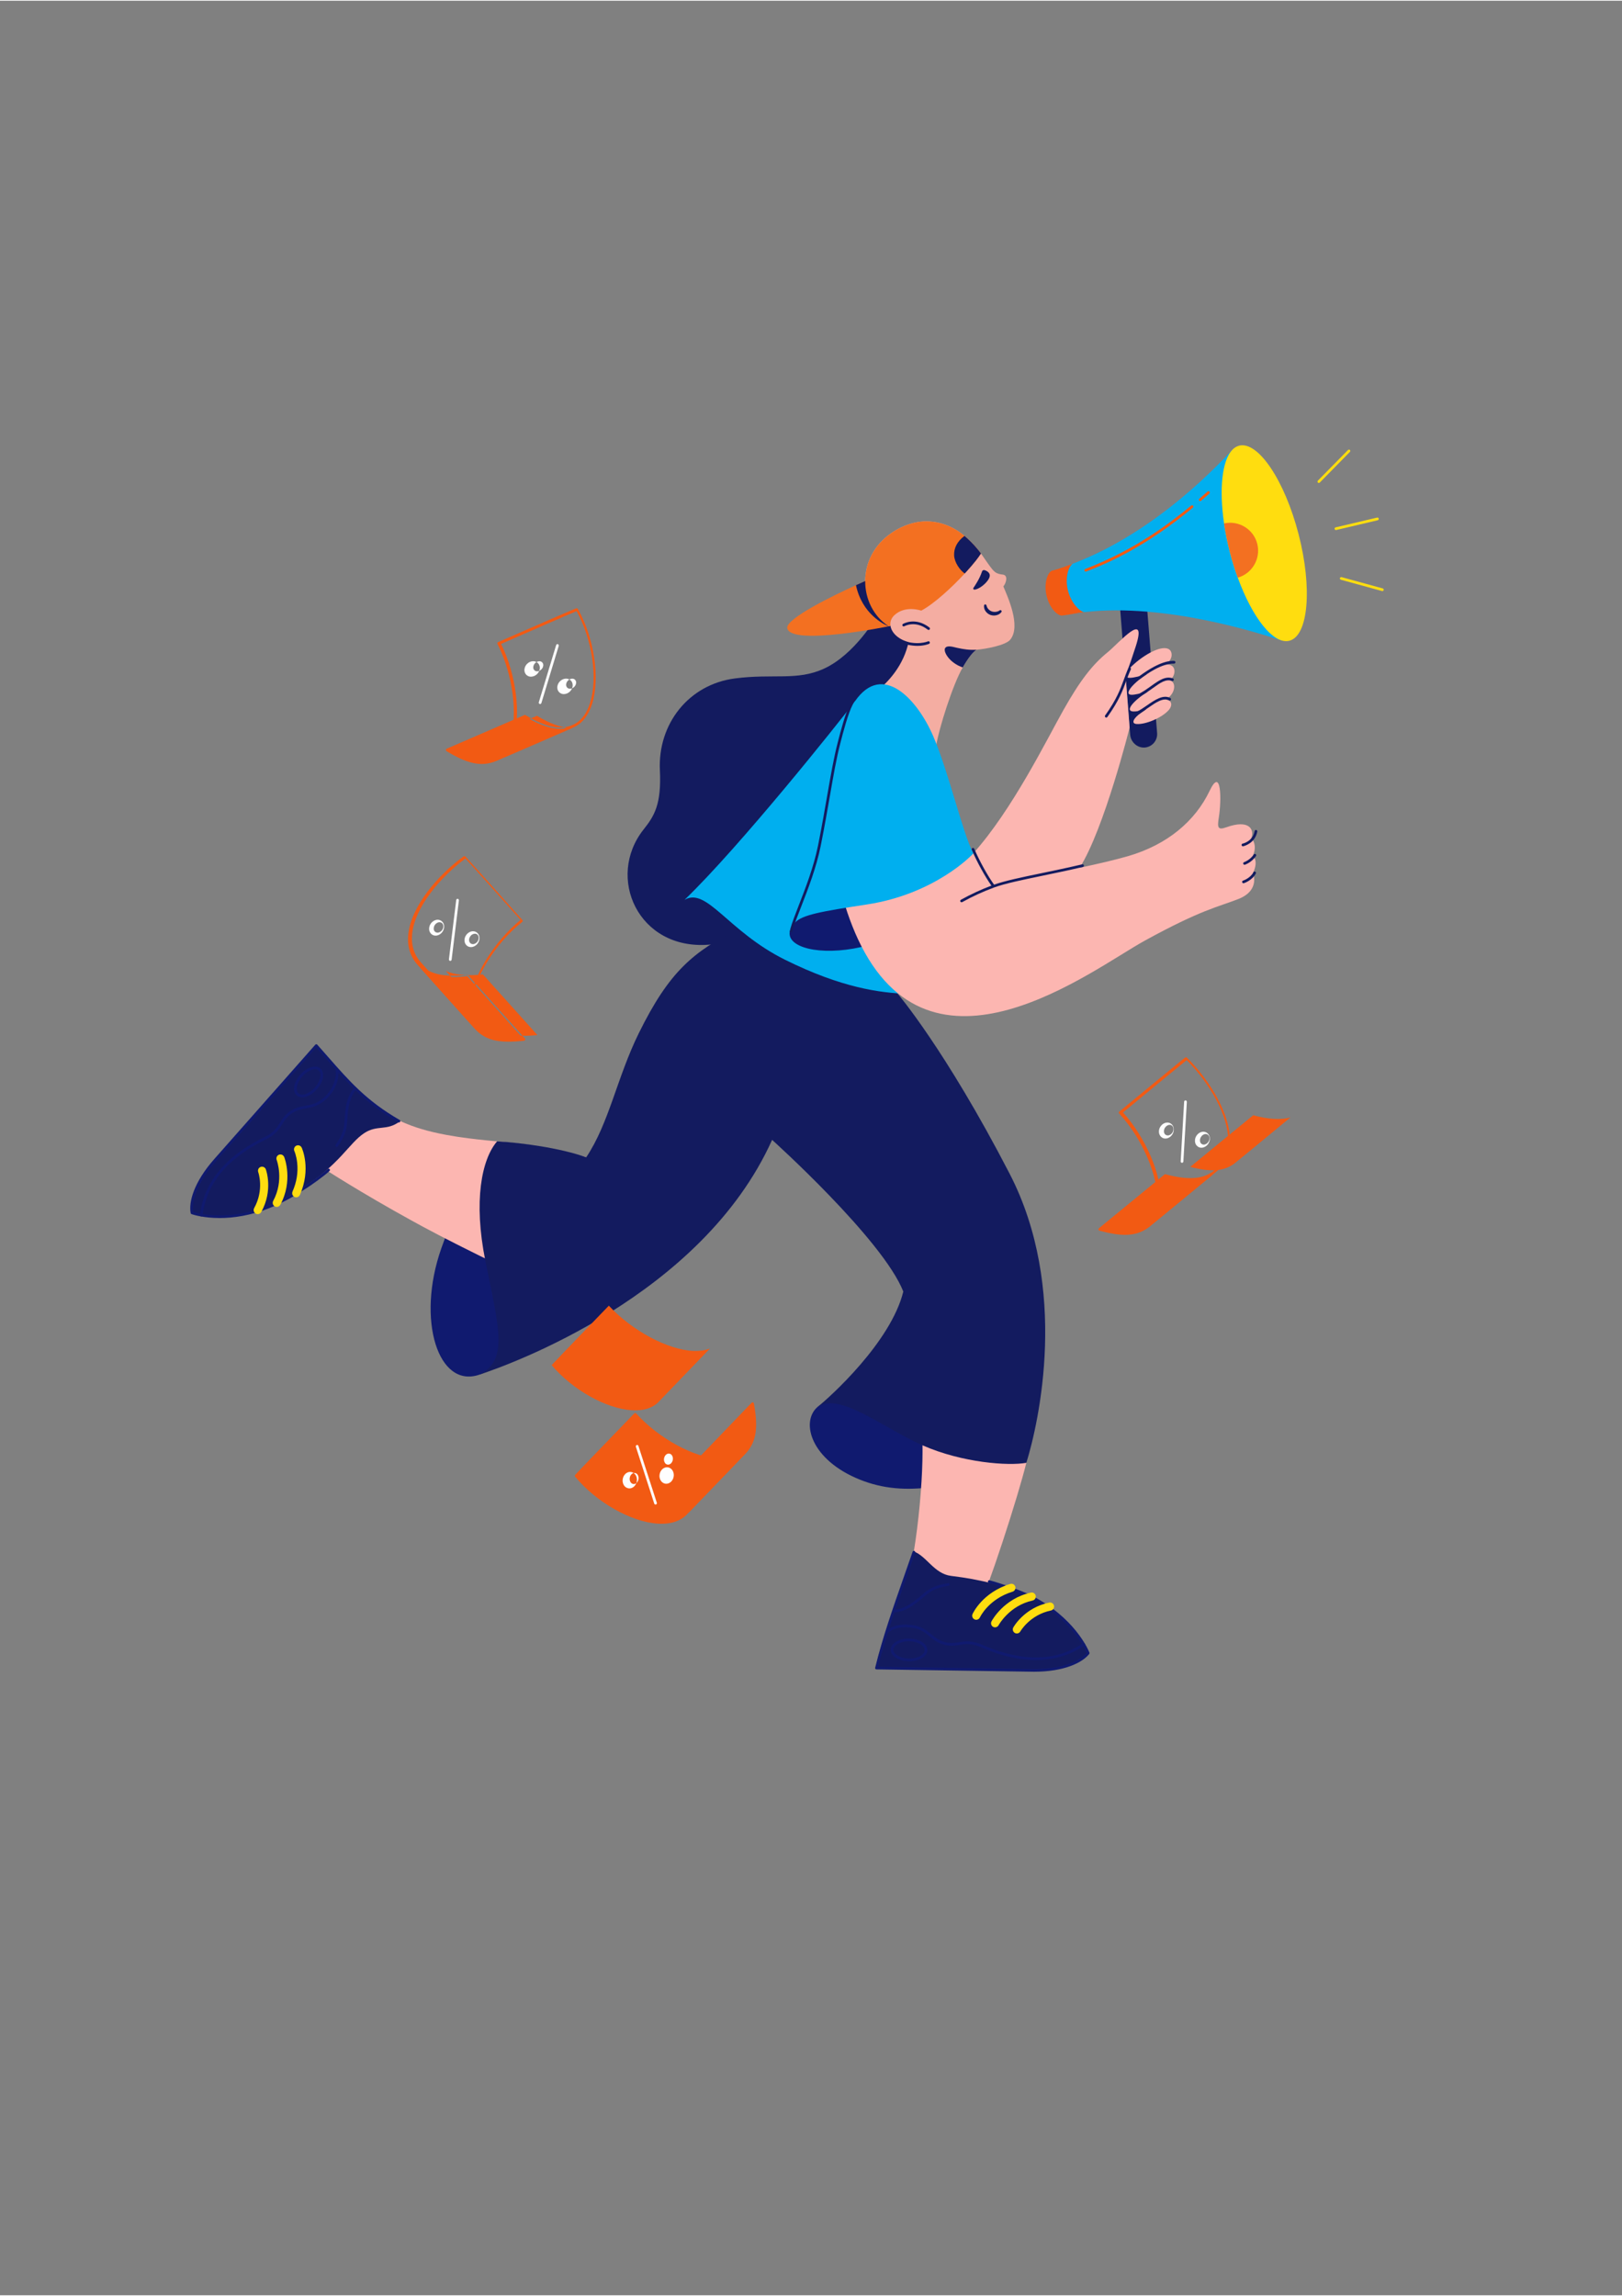 <?xml version="1.0" encoding="UTF-8"?>
<!DOCTYPE svg PUBLIC "-//W3C//DTD SVG 1.1//EN" "http://www.w3.org/Graphics/SVG/1.1/DTD/svg11.dtd">
<!-- Creator: CorelDRAW 2019 (64 Bit) -->
<svg xmlns="http://www.w3.org/2000/svg" xml:space="preserve" width="566px" height="801px" version="1.1" style="shape-rendering:geometricPrecision; text-rendering:geometricPrecision; image-rendering:optimizeQuality; fill-rule:evenodd; clip-rule:evenodd"
viewBox="0 0 566 800.49"
 xmlns:xlink="http://www.w3.org/1999/xlink">
 <rect x="0" y="0" width="566" height="800.49" fill="#808080" stroke="none"/>
 <defs>
  <style type="text/css">
   <![CDATA[
    .fil10 {fill:#FEFEFE}
    .fil1 {fill:#00AFEF}
    .fil7 {fill:#101A6F}
    .fil0 {fill:#131B5F}
    .fil8 {fill:#21A0AA}
    .fil9 {fill:#5B2448}
    .fil4 {fill:#F25A13}
    .fil3 {fill:#F37021}
    .fil6 {fill:#F4ADA2}
    .fil5 {fill:#FCB6B1}
    .fil2 {fill:#FFDD0F}
   ]]>
  </style>
 </defs>
 <g id="Camada_x0020_1">
  <g id="_2048971598048">
   <path class="fil0" d="M399.09 260.55c-2.42,0 -4.53,-2.04 -4.72,-4.5l-3.52 -44.18c-0.01,-0.13 -0.02,-0.26 -0.02,-0.4 0,-1.54 0.76,-2.99 2.03,-3.87 0.78,-0.55 1.72,-0.84 2.67,-0.84 0.7,0 1.39,0.16 2.03,0.46 1.52,0.73 2.53,2.22 2.66,3.9l3.56 44.34c0.21,2.6 -1.72,4.87 -4.31,5.08 -0.13,0.01 -0.25,0.01 -0.38,0.01l0 0z"/>
   <path class="fil1" d="M447.2 223.17c-7.64,-2.41 -40.2,-13.12 -68.85,-9.88 -2.54,0.29 -5.04,0.68 -7.5,1.2l-3.53 -15.73c2.36,-0.69 4.73,-1.49 7.03,-2.36 30.05,-11.36 52.17,-36.16 56.08,-40.11l16.77 66.88 0 0z"/>
   <path class="fil2" d="M449.94 223.28c-5.52,1.43 -12.9,-7.95 -18.01,-22 -1.06,-2.91 -1.99,-5.92 -2.76,-8.92 -0.85,-3.27 -1.54,-6.66 -2.03,-10.01 -1.77,-11.98 -0.7,-21.88 2.84,-25.64 0.64,-0.71 1.48,-1.22 2.4,-1.48 6.62,-1.71 15.92,12.12 20.77,30.91 4.85,18.79 3.41,35.42 -3.21,37.14l0 0z"/>
   <path class="fil3" d="M431.93 201.28c-1.06,-2.92 -1.99,-5.91 -2.75,-8.91 -0.86,-3.28 -1.55,-6.67 -2.04,-10.02 5.18,-1.13 10.33,2.04 11.6,7.18 1.24,5.11 -1.76,10.29 -6.81,11.74l0 0.01z"/>
   <path class="fil4" d="M372.66 205.73c-1.07,-4.32 0.15,-8.41 1.69,-9.33 -2.3,0.86 -4.67,1.68 -7.03,2.36l0 0c-1.72,0.4 -3.14,4.43 -2.14,8.73 0.99,4.31 3.81,7.21 5.59,7.01 2.49,-0.29 5.04,-0.92 7.58,-1.21 -1.76,-0.23 -4.63,-3.34 -5.69,-7.56zm6.22 -6.58c0,0 -0.01,0 -0.01,0 -0.26,0 -0.47,-0.21 -0.47,-0.47 0,-0.19 0.12,-0.37 0.31,-0.44 17.08,-6.56 29.28,-15.77 36.96,-22.12 0.09,-0.07 0.19,-0.11 0.3,-0.11 0.14,0 0.28,0.06 0.37,0.17 0.06,0.08 0.1,0.19 0.1,0.3 0,0.14 -0.06,0.27 -0.17,0.36 -16.15,13.36 -28.98,19.12 -37.22,22.28 -0.06,0.02 -0.12,0.03 -0.17,0.03zm39.93 -24.59c0,0 0,0 0,0 -0.26,0 -0.47,-0.21 -0.47,-0.47 0,-0.14 0.06,-0.27 0.17,-0.36 0.93,-0.8 1.93,-1.7 2.86,-2.5 0.08,-0.07 0.2,-0.11 0.31,-0.11 0.23,0 0.42,0.16 0.47,0.38 0,0.03 0,0.06 0,0.09 0,0.14 -0.06,0.27 -0.16,0.36 -0.95,0.83 -1.94,1.7 -2.87,2.49 -0.09,0.08 -0.2,0.12 -0.31,0.12l0 0z"/>
   <g>
    <path class="fil5" d="M408.85 228.23c0,-3.04 -3.6,-3.42 -9.46,0.38 -4.5,2.91 -10.98,9.27 -2.46,7.2 1.03,-0.24 2.14,-0.53 3.28,-0.86 -4.84,3.05 -9.08,7.83 -4.41,7.12 1.31,-0.2 3.52,-0.65 4.7,-0.97 -0.13,0.08 -0.24,0.15 -0.35,0.22 -4.19,2.51 -9.41,7.73 -2.65,6.44 0.85,-0.13 1.7,-0.34 2.52,-0.6 -0.46,0.31 -1.63,1.15 -1.95,1.36 -2.27,1.52 -3.6,3.61 -1.52,3.8 3.09,0.28 8.97,-2.15 11.35,-4.93 1.27,-1.48 1.14,-3.42 -1.13,-3.61 0.42,-0.28 0.84,-0.58 1.24,-0.9 2.14,-1.92 2.35,-5.17 0.27,-5.74 -0.02,0 0.76,-0.75 1.14,-1.51 1.02,-2.05 0.21,-4.39 -2.65,-3.99 1.12,-0.85 2.08,-2.08 2.08,-3.41l0 0z"/>
    <g>
     <path class="fil0" d="M397.36 236.81c-0.11,0 -0.22,-0.06 -0.29,-0.14 -0.1,-0.1 -0.15,-0.22 -0.15,-0.35 0,-0.11 0.03,-0.21 0.09,-0.29 0.07,-0.11 0.18,-0.18 0.31,-0.2 0.1,-0.08 0.27,-0.2 0.43,-0.32 7.3,-5.35 10.81,-5.23 11.97,-5.19 0.25,0.01 0.45,0.21 0.45,0.47 0,0.26 -0.21,0.47 -0.47,0.47 0,0 -0.01,0 -0.02,0 -4.33,-0.14 -9.63,3.74 -11.37,5.01 -0.49,0.36 -0.74,0.54 -0.94,0.54l-0.01 0zm-0.71 6.4c0,0 -0.01,0 -0.01,0 -0.26,0 -0.47,-0.21 -0.47,-0.47 0,-0.19 0.11,-0.35 0.28,-0.43 2.07,-0.97 3.8,-2.21 5.32,-3.3 2.64,-1.89 4.91,-3.51 7.52,-2.6 0.19,0.07 0.31,0.25 0.31,0.45 0,0.26 -0.21,0.47 -0.47,0.47 -0.05,0 -0.1,-0.01 -0.15,-0.03 -2.15,-0.75 -4.04,0.6 -6.66,2.48 -1.56,1.11 -3.33,2.38 -5.47,3.38 -0.07,0.03 -0.13,0.05 -0.2,0.05zm0.38 5.69c0,0 0,0 0,0 -0.26,0 -0.48,-0.21 -0.48,-0.47 0,-0.18 0.1,-0.34 0.26,-0.42 1.17,-0.65 2.31,-1.38 3.4,-2.16 2.79,-1.93 5.67,-3.92 8.2,-2.58 0.14,0.08 0.23,0.24 0.23,0.41 0,0.26 -0.21,0.47 -0.47,0.47 -0.07,0 -0.14,-0.02 -0.2,-0.05 -2.03,-1.07 -4.56,0.67 -7.23,2.52 -1.12,0.81 -2.29,1.56 -3.5,2.23 -0.06,0.03 -0.14,0.05 -0.21,0.05 0,0 0,0 0,0l0 0z"/>
    </g>
   </g>
   <path class="fil0" d="M305.9 214.86c0,0 -7.53,13.18 -18.37,18.16 -9.38,4.32 -17.71,1.66 -31.1,3.41 -16.14,2.11 -26.92,15.89 -26.16,32.01 0.56,11.88 -1.88,15.89 -5.68,20.67 -13.24,16.69 -1.89,42.11 22.7,40.21 0,0 17.17,-0.92 33.11,-20.67 21.02,-26.05 41.72,-73.98 36.08,-88.04l-10.58 -5.75 0 0z"/>
   <path class="fil6" d="M352.5 222.94c-1.61,1.92 -8.38,3.21 -11.74,3.48 -1.18,0.66 -2.95,2.93 -4.82,6.18 -3.56,6.15 -8.27,21.34 -9.19,26.92 0,0 -7.75,10.65 -23.65,1.59 0,0 4.2,-7.28 -2.1,-16.89 0,0 18.51,-9.26 16.54,-29.37 -0.75,0.38 -1.54,0.78 -2.3,1.15l-0.24 0.12 -0.16 0.08 -0.29 0.14c-0.21,0.1 -0.42,0.19 -0.61,0.28 -0.08,0.04 -0.15,0.07 -0.22,0.11 -0.61,0.27 -1.25,0.56 -1.86,0.82 -0.08,0.03 -0.15,0.06 -0.22,0.1 -0.08,0.03 -0.14,0.05 -0.21,0.08 -0.07,0.03 -0.14,0.06 -0.2,0.09l-0.19 0.07 -0.26 0.11c0,0 0,0 -0.01,0 -0.04,0.02 -0.09,0.04 -0.13,0.06l-0.49 0.2c-10.67,-6.9 -11.69,-24.21 1.17,-32.73 0.14,-0.1 0.28,-0.19 0.43,-0.28 0.01,-0.01 0.01,-0.02 0.02,-0.02 2.24,-1.44 4.71,-2.5 7.31,-3.12 5.84,-1.33 11.77,0.22 16.51,3.82 1.94,1.52 3.73,3.25 5.32,5.14 0.49,0.57 0.95,1.16 1.39,1.76l0.01 0.03c0.6,0.81 1.16,1.65 1.73,2.48 0.41,0.59 0.83,1.19 1.25,1.76 0.56,0.76 1.23,1.69 2,2.26 0.76,0.56 1.71,0.74 2.62,0.84 1.97,0.2 1.22,2.94 0.21,4.13 1.4,3.38 6.33,13.88 2.38,18.61l0 0z"/>
   <path class="fil0" d="M340.76 226.42c-1.18,0.66 -2.95,2.93 -4.82,6.18 -4.75,-1.66 -6.91,-5.62 -6.12,-6.78 0.74,-1.07 2.81,-0.36 4.05,-0.09 2.46,0.55 4.38,0.83 6.89,0.69l0 0zm8.69 -13.16c-0.2,0.3 -0.47,0.55 -0.78,0.73 -0.3,0.18 -0.63,0.32 -0.98,0.39 -0.28,0.07 -0.57,0.11 -0.87,0.11 -0.41,0 -0.83,-0.07 -1.22,-0.21 -0.34,-0.13 -0.66,-0.3 -0.94,-0.52 -0.28,-0.22 -0.53,-0.48 -0.74,-0.78 -0.36,-0.49 -0.55,-1.09 -0.55,-1.71 0,-0.1 0.01,-0.2 0.02,-0.3 0.03,-0.21 0.21,-0.37 0.42,-0.37 0.19,0 0.36,0.14 0.41,0.33l0.01 0.02c0.15,0.72 0.58,1.35 1.19,1.76 0.2,0.14 0.41,0.25 0.63,0.33 0.34,0.12 0.69,0.18 1.05,0.18 0.12,0 0.25,-0.01 0.38,-0.03 0.48,-0.04 0.95,-0.21 1.35,-0.49l0.02 -0.02c0.08,-0.05 0.16,-0.08 0.25,-0.08 0.11,0 0.22,0.04 0.29,0.12 0.09,0.08 0.14,0.19 0.14,0.31 0,0.08 -0.03,0.16 -0.08,0.23l0 0zm-9.78 -8.39c0.62,-0.94 2.16,-3.16 3.02,-5.78 0.1,-0.28 0.37,-0.47 0.67,-0.47 0.07,0 0.15,0.01 0.22,0.03 0.94,0.32 2.38,1.11 1.56,2.82 -1.01,2.1 -4.01,4.1 -5.22,3.96 -0.18,-0.03 -0.31,-0.18 -0.31,-0.36 0,-0.07 0.02,-0.14 0.06,-0.2z"/>
   <path class="fil3" d="M309.96 218.27c0,0 -33.91,6.92 -35.24,0.66 -0.7,-3.34 16.43,-11.61 23.96,-15.03 2.01,-0.91 3.29,-1.47 3.29,-1.47l7.94 15.75 0.04 0.07c0,0.01 0.01,0.01 0.01,0.02z"/>
   <path class="fil0" d="M309.91 218.17c-1.44,-0.59 -9.08,-4.19 -11.22,-14.27 2,-0.91 3.28,-1.47 3.28,-1.47l7.94 15.74z"/>
   <path class="fil3" d="M342.31 192.85c-0.54,0.83 -1.13,1.63 -1.74,2.41 -0.01,0.01 -0.01,0.02 -0.02,0.03 -0.98,1.24 -2.21,2.68 -3.59,4.19l-0.32 0.34c0,0 0,0.01 -0.01,0.01 -4.54,4.92 -10.64,10.53 -15.15,12.95 -1.28,0.71 -2.64,1.43 -3.93,2.07 -0.76,0.38 -1.55,0.78 -2.31,1.15l-0.24 0.12 -0.16 0.08 -0.29 0.14c-0.21,0.1 -0.42,0.19 -0.61,0.28 -0.08,0.04 -0.15,0.07 -0.22,0.11 -0.61,0.27 -1.25,0.56 -1.86,0.82l-0.22 0.1c-0.08,0.03 -0.14,0.05 -0.21,0.08 -0.07,0.03 -0.14,0.06 -0.2,0.09 -0.06,0.02 -0.13,0.05 -0.19,0.07 -0.09,0.04 -0.18,0.08 -0.26,0.11 0,0 0,0 -0.01,0 -0.04,0.02 -0.09,0.04 -0.13,0.06l-0.49 0.2c-10.67,-6.9 -11.69,-24.21 1.17,-32.73 0.14,-0.1 0.28,-0.19 0.43,-0.28 0.01,-0.01 0.01,-0.02 0.02,-0.02 2.24,-1.44 4.71,-2.5 7.31,-3.12 5.84,-1.33 11.77,0.22 16.51,3.82 0.33,0.26 0.65,0.52 0.97,0.78 1.56,1.33 3.03,2.79 4.35,4.36 0.49,0.57 0.96,1.17 1.41,1.78l-0.01 0z"/>
   <path class="fil6" d="M321.48 212.78c0,0 -5.58,-2 -9.4,1.6 -3.59,3.4 -0.1,9.7 9.08,10.02 0.05,0 0.11,0 0.16,0 1.8,0 3.6,-0.29 5.31,-0.85l-5.15 -10.77 0 0z"/>
   <path class="fil0" d="M320.1 225.07c-2.16,-0.02 -4.28,-0.48 -6.25,-1.35 -0.18,-0.07 -0.29,-0.24 -0.29,-0.43 0,-0.26 0.21,-0.47 0.47,-0.47 0.06,0 0.13,0.01 0.18,0.04 5.59,2.37 9.59,0.65 9.63,0.63 0.05,-0.02 0.11,-0.03 0.16,-0.03 0.26,0 0.47,0.21 0.47,0.47 0,0.18 -0.09,0.34 -0.25,0.42 -0.1,0.05 -1.64,0.72 -4.12,0.72l0 0zm3.94 -5.56c0,0 0,0 0,0 -0.1,0 -0.21,-0.03 -0.29,-0.09 -4.34,-3.36 -8.02,-1.28 -8.18,-1.19 -0.07,0.04 -0.15,0.06 -0.23,0.06 -0.17,0 -0.32,-0.09 -0.41,-0.23 -0.04,-0.07 -0.06,-0.16 -0.06,-0.24 0,-0.17 0.08,-0.32 0.23,-0.41 0.17,-0.1 4.37,-2.5 9.23,1.26 0.11,0.09 0.18,0.23 0.18,0.37 0,0.26 -0.21,0.47 -0.47,0.47l0 0 0 0zm18.27 -26.66c-0.54,0.83 -1.13,1.63 -1.74,2.41 -0.01,0.01 -0.01,0.02 -0.02,0.03 -0.98,1.24 -2.21,2.68 -3.59,4.19l-0.32 0.34c-1.62,-1.09 -3.59,-3.82 -3.7,-6.32 -0.11,-2.5 1.05,-4.88 3.62,-6.79 1.56,1.33 3.03,2.79 4.35,4.36 0.49,0.57 0.96,1.17 1.4,1.78l0 0z"/>
   <path class="fil7" d="M172.26 450.24c0,0 9.92,23.79 -4.86,29.04 -14.48,5.15 -22.21,-19 -13.41,-44.01 7.47,-21.21 15.63,-33.37 18.58,-37.48 0,0 -9.84,19.34 -0.31,52.45l0 0zm135.19 45.61c-2.53,-1.77 -16.27,-10.63 -22.32,-5.13 -5.75,5.23 -2.16,18.37 14.94,25.23 16.17,6.48 32.34,2.31 58.08,-5.88 0,0 -30.84,-0.38 -50.7,-14.22l0 0z"/>
   <path class="fil5" d="M223.84 447.86c-8.4,5.08 -25.63,1.76 -37.22,-1.9 -0.09,-0.03 -0.19,-0.06 -0.29,-0.09 -8.46,-2.7 -16.96,-7 -25.25,-11.17l-2.18 -1.1c-3.69,-1.84 -7.47,-3.84 -11.14,-5.79 -1.25,-0.7 -2.74,-1.5 -4.01,-2.19 -17.63,-9.68 -30.85,-18.23 -31.16,-18.44 0.01,0.01 0.01,0.01 0.01,0.01 -0.01,0 10.69,-19.04 13.47,-23.98l0.65 -1.16c8.22,7.61 16.73,11.35 29,13.62 1.22,0.23 2.47,0.44 3.77,0.64 0.37,0.05 0.74,0.11 1.12,0.16 3.89,0.57 8.15,1.04 12.85,1.46 0.62,0.06 1.25,0.11 1.88,0.17 24.02,2.07 39.03,8.81 39.03,8.81l9.47 40.95 0 0zm134.31 62.21c-0.83,3.29 -1.98,7.34 -3.28,11.68 -3.13,10.44 -7.16,22.6 -9.96,30.24 -0.02,0.04 -1.91,1.57 -5.39,2.85 -0.12,0.04 -0.23,0.08 -0.35,0.13 -3.97,1.4 -8.99,2.61 -12.72,1.59l-0.01 0.01c-2.69,-0.74 -7.45,-13.69 -7.64,-15.01l0.04 -0.22c0.87,-5.42 1.57,-10.97 2.08,-16.45 0.14,-1.47 0.26,-2.91 0.37,-4.31 0.21,-2.71 0.37,-5.3 0.47,-7.72 0.2,-4.72 0.21,-8.84 0.06,-12.08l36.32 9.3 0.01 -0.01z"/>
   <path class="fil0" d="M67 422.87c-0.68,-3.48 0.9,-10.28 8.15,-18.48l35.22 -39.86c5.8,7.23 15.8,18.87 29.05,26.49 -4.5,3.38 -7.7,1.03 -12.31,4.03 -5.34,3.49 -8.59,11.08 -21.71,19.15 -0.21,0.13 -0.41,0.27 -0.62,0.4 -0.06,0.04 -0.11,0.08 -0.17,0.11 -3.49,2.3 -7.22,4.25 -11.1,5.82 -15,6 -25.39,2.73 -26.43,2.38 0,-0.01 0,0 0,0 0,0 0,-0.01 0,-0.01 -0.02,0 -0.04,-0.01 -0.05,-0.02l-0.03 -0.01 0 0z"/>
   <path class="fil7" d="M76.64 424.68c-5.44,0 -8.96,-1.08 -9.68,-1.32 -0.03,-0.01 -0.07,-0.02 -0.1,-0.04l-0.02 0c-0.16,-0.06 -0.27,-0.19 -0.3,-0.36 -0.74,-3.77 1.04,-10.72 8.25,-18.88l35.23 -39.87c0.09,-0.1 0.22,-0.16 0.35,-0.16 0.14,0 0.26,0.06 0.35,0.16 1.26,1.41 2.45,2.77 3.6,4.08 7.63,8.7 13.65,15.56 25.1,22.15 0.16,0.08 0.26,0.24 0.26,0.42 0,0.26 -0.21,0.47 -0.47,0.47 -0.09,0 -0.18,-0.02 -0.26,-0.07 -11.58,-6.67 -17.65,-13.59 -25.33,-22.34 -1.05,-1.12 -2.26,-2.6 -3.28,-3.71l-34.84 39.5c-6.81,7.71 -8.64,14.19 -8.09,17.81 1.83,0.58 12.24,3.42 26.4,-2.24 3.85,-1.56 7.55,-3.5 11.03,-5.77l0.16 -0.11c0.07,-0.05 0.14,-0.09 0.21,-0.14 0.14,-0.09 0.28,-0.19 0.42,-0.27 2.79,-1.72 7.18,-4.95 8.72,-6.41 0.08,-0.09 0.2,-0.13 0.32,-0.13 0.13,0 0.25,0.05 0.34,0.14 0.08,0.09 0.13,0.21 0.13,0.33 0,0.13 -0.06,0.25 -0.15,0.34 -1.57,1.5 -6.04,4.79 -8.87,6.53 -0.13,0.08 -0.26,0.16 -0.39,0.25l-0.21 0.14 -0.18 0.12c-3.52,2.3 -7.28,4.27 -11.18,5.85 -6.87,2.75 -12.89,3.53 -17.52,3.53l0 0z"/>
   <path class="fil7" d="M117.51 399.88c-0.26,0 -0.47,-0.21 -0.47,-0.47 0,-0.09 0.02,-0.18 0.08,-0.26 2.81,-4.15 2.93,-5.77 3.15,-9 0.06,-0.86 0.12,-1.83 0.25,-2.99 0.62,-5.55 3.04,-7.9 3.15,-7.99 0.08,-0.09 0.2,-0.13 0.31,-0.13 0.13,0 0.26,0.05 0.35,0.15 0.08,0.09 0.13,0.2 0.13,0.32 0,0.13 -0.06,0.25 -0.15,0.34 -0.02,0.02 -2.27,2.24 -2.85,7.41 -0.13,1.14 -0.2,2.11 -0.26,2.96 -0.22,3.29 -0.34,5.1 -3.31,9.46 -0.08,0.13 -0.23,0.2 -0.38,0.2l0 0zm-47.24 24.25c0,0 0,0 0,0 -0.26,0 -0.47,-0.21 -0.47,-0.47 0,-0.02 0,-0.04 0,-0.06 0.76,-6.83 3.86,-12.95 9.23,-18.17 3.49,-3.4 7.96,-6.42 13.28,-8.98 3.25,-1.56 4.35,-3.34 5.42,-5.07 0.92,-1.47 1.86,-3 4.06,-4.3 1.73,-1.03 3.31,-1.31 4.84,-1.59 2.02,-0.36 3.92,-0.7 6.2,-2.68 2.12,-1.83 3.48,-4.02 4.07,-6.51 0.19,-0.76 0.28,-1.54 0.28,-2.32 0,-0.3 -0.01,-0.6 -0.04,-0.9 0,-0.02 0,-0.03 0,-0.05 0,-0.26 0.21,-0.47 0.47,-0.47 0.22,0 0.41,0.16 0.46,0.38 0.04,0.24 0.82,5.87 -4.62,10.58 -2.48,2.15 -4.6,2.53 -6.65,2.9 -1.52,0.27 -2.94,0.53 -4.53,1.47 -2,1.18 -2.84,2.55 -3.74,3.99 -1.14,1.84 -2.32,3.74 -5.81,5.42 -5.23,2.52 -9.62,5.48 -13.04,8.81 -5.2,5.06 -8.21,10.99 -8.94,17.6 -0.03,0.24 -0.23,0.42 -0.47,0.42 0,0 0,0 0,0l0 0z"/>
   <path class="fil7" d="M105.45 382.58c-0.03,0 -0.06,0 -0.09,0 -0.67,0 -1.32,-0.24 -1.83,-0.67 -1.62,-1.44 -1.07,-4.64 1.26,-7.27 1.08,-1.22 2.38,-2.13 3.67,-2.55 1.37,-0.45 2.57,-0.3 3.37,0.42 1.63,1.44 1.07,4.63 -1.26,7.27 -1.59,1.79 -3.53,2.8 -5.12,2.8l0 0zm-1.3 -1.38c1.19,1.05 3.81,0.11 5.72,-2.05 1.91,-2.16 2.53,-4.88 1.34,-5.94 -0.55,-0.48 -1.42,-0.57 -2.46,-0.22 -1.13,0.37 -2.29,1.17 -3.26,2.27 -1.91,2.17 -2.52,4.89 -1.34,5.94l0 0z"/>
   <path class="fil2" d="M103.36 417.45c-0.47,0 -0.92,-0.24 -1.18,-0.64 -0.15,-0.23 -0.22,-0.5 -0.22,-0.78 0,-0.19 0.04,-0.39 0.11,-0.57 1.45,-3.28 1.99,-6.65 1.64,-10.02 -0.27,-2.54 -0.98,-4.12 -0.99,-4.13 -0.09,-0.19 -0.13,-0.39 -0.13,-0.6 0,-0.29 0.09,-0.57 0.26,-0.81 0.26,-0.38 0.69,-0.6 1.15,-0.6 0.55,0 1.05,0.32 1.28,0.82 0.14,0.3 3.35,7.43 -0.62,16.48 -0.23,0.52 -0.74,0.85 -1.3,0.85l0 0zm-6.79 3.35c-0.5,0 -0.96,-0.27 -1.21,-0.69 -0.13,-0.22 -0.2,-0.47 -0.2,-0.73 0,-0.23 0.06,-0.46 0.17,-0.67 3.89,-7.2 1.25,-14.22 1.22,-14.29 -0.07,-0.16 -0.1,-0.34 -0.1,-0.51 0,-0.32 0.11,-0.63 0.31,-0.89 0.26,-0.33 0.67,-0.53 1.1,-0.53 0.58,0 1.1,0.36 1.31,0.9 0.14,0.33 3.17,8.28 -1.36,16.67 -0.25,0.45 -0.72,0.74 -1.24,0.74 0,0 0,0 0,0l0 0zm-6.65 2.52c-0.5,0 -0.96,-0.27 -1.22,-0.7 -0.12,-0.22 -0.19,-0.47 -0.19,-0.72 0,-0.24 0.06,-0.47 0.18,-0.68 3.59,-6.47 1.45,-12.49 1.42,-12.56 -0.05,-0.15 -0.08,-0.32 -0.08,-0.48 0,-0.33 0.11,-0.65 0.32,-0.91 0.27,-0.32 0.67,-0.51 1.09,-0.51 0.59,0 1.12,0.37 1.32,0.93 0.11,0.29 2.61,7.32 -1.61,14.9 -0.25,0.45 -0.72,0.73 -1.23,0.73 0,0 0,0 0,0l0 0z"/>
   <path class="fil0" d="M379.72 576.47c-2.25,2.86 -8.56,6.17 -19.74,6.01l-54.43 -0.75c2.32,-11.03 7.58,-23.67 13.25,-40.74 4.44,1.48 7.13,7.79 13.05,8.53 5.72,0.72 9.08,1.31 15.5,2.89 0.24,0.06 0.48,0.14 0.73,0.21l0.2 0.05c4.1,1.19 8.11,2.79 11.91,4.75 14.66,7.65 19.08,17.92 19.5,18.96 -0.01,0 0,0 0,0 0.01,0.03 0.01,0.05 0.02,0.06l0.01 0.03 0 0z"/>
   <path class="fil7" d="M360.73 582.96c-0.25,0 -0.5,0 -0.76,-0.01l-54.13 -0.81c-0.26,0 -0.47,-0.21 -0.47,-0.47 0,-0.04 0.01,-0.08 0.02,-0.11 2.63,-10.69 6.31,-21.16 9.87,-31.29 1.06,-3 2.15,-6.1 3.19,-9.15 0.06,-0.2 0.24,-0.34 0.45,-0.34 0.26,0 0.47,0.21 0.47,0.47 0,0.06 -0.01,0.12 -0.03,0.17 -1.04,3.05 -2.14,6.16 -3.19,9.16 -3.49,9.93 -7.1,20.18 -9.71,30.63l53.55 0.8c10.52,0.14 16.76,-2.77 19.19,-5.62 -0.76,-1.79 -5.52,-11.81 -19.38,-19.04 -2.8,-1.46 -10.5,-4.28 -14.73,-5.38 -0.2,-0.06 -0.34,-0.24 -0.34,-0.46 0,-0.26 0.21,-0.47 0.47,-0.47 0.04,0 0.08,0.01 0.11,0.02 4.27,1.11 12.08,3.97 14.93,5.45 14.6,7.63 19.33,18.34 19.87,19.67l0.01 0.03 0.03 0.07 0.01 0.03c0.05,0.15 0.03,0.32 -0.07,0.45 -2.38,3.02 -8.69,6.2 -19.36,6.2l0 0z"/>
   <path class="fil7" d="M312.25 562.23c-0.12,0 -0.19,0 -0.21,-0.01 -0.24,-0.02 -0.43,-0.22 -0.43,-0.47 0,-0.09 0.03,-0.19 0.09,-0.27 0.09,-0.12 0.23,-0.2 0.39,-0.2 0.01,0 0.02,0 0.04,0 0.04,0.01 2.85,0.18 7.05,-3.05 0.93,-0.71 1.68,-1.35 2.35,-1.91 2.58,-2.17 3.99,-3.36 9.3,-4.27 0.03,-0.01 0.06,-0.01 0.09,-0.01 0.26,0 0.47,0.21 0.47,0.47 0,0.06 -0.01,0.11 -0.03,0.17 -0.06,0.15 -0.2,0.27 -0.37,0.3 -5.06,0.86 -6.33,1.93 -8.85,4.06 -0.68,0.57 -1.44,1.21 -2.39,1.94 -3.92,3.02 -6.74,3.25 -7.5,3.25l0 0zm49.2 16.68c-1.07,0 -2.16,-0.05 -3.26,-0.15 -4.96,-0.44 -10.28,-1.9 -15.82,-4.33 -3.38,-1.48 -5.5,-1.15 -7.55,-0.83 -1.75,0.28 -3.56,0.56 -6.03,-0.27 -1.94,-0.66 -3.21,-1.71 -4.44,-2.72 -1.62,-1.35 -3.16,-2.62 -6.24,-3.02 -3.06,-0.39 -5.16,0.12 -6.37,0.62 -1.31,0.54 -1.92,1.18 -1.92,1.19 -0.09,0.09 -0.21,0.14 -0.34,0.14 -0.12,0 -0.23,-0.04 -0.32,-0.12 -0.1,-0.09 -0.15,-0.22 -0.15,-0.35 0,-0.11 0.04,-0.22 0.11,-0.31 0.11,-0.12 2.74,-2.93 9.11,-2.1 3.35,0.43 5.06,1.85 6.72,3.22 1.22,1 2.36,1.95 4.14,2.55 2.25,0.77 3.87,0.51 5.59,0.24 2.18,-0.34 4.44,-0.69 8.07,0.9 5.44,2.39 10.66,3.82 15.52,4.25 7.4,0.67 14,-0.95 19.6,-4.8 0.08,-0.06 0.18,-0.09 0.27,-0.09 0.25,0 0.45,0.19 0.47,0.44 0,0.01 0,0.02 0,0.03 0,0.16 -0.08,0.31 -0.21,0.4 -4.95,3.39 -10.64,5.11 -16.95,5.11l0 0z"/>
   <path class="fil7" d="M317.31 579.3c-0.05,0 -0.1,0 -0.15,0 -3.59,-0.05 -6.38,-1.83 -6.35,-4.04 0.02,-1.11 0.73,-2.11 2.01,-2.84 1.2,-0.69 2.78,-1.05 4.44,-1.03 1.67,0.03 3.24,0.43 4.42,1.15 1.26,0.76 1.94,1.79 1.93,2.9 -0.02,1.1 -0.73,2.11 -2.01,2.84 -1.16,0.66 -2.68,1.02 -4.29,1.02zm-0.2 -6.96c-1.45,0 -2.8,0.31 -3.83,0.9 -0.97,0.55 -1.52,1.28 -1.53,2.03 -0.02,1.63 2.46,3.05 5.42,3.09 1.5,0.02 2.91,-0.3 3.97,-0.9 0.97,-0.56 1.52,-1.28 1.53,-2.04 0.01,-0.75 -0.52,-1.49 -1.48,-2.07 -1.04,-0.63 -2.44,-0.99 -3.94,-1.01 -0.04,0 -0.09,0 -0.14,0l0 0z"/>
   <path class="fil2" d="M340.65 564.84c-0.48,0 -0.92,-0.25 -1.18,-0.65 -0.15,-0.23 -0.23,-0.5 -0.23,-0.77 0,-0.2 0.05,-0.4 0.13,-0.58 0.14,-0.31 3.5,-7.56 13.15,-10.51 0.13,-0.04 0.27,-0.06 0.41,-0.06 0.36,0 0.7,0.13 0.96,0.38 0.29,0.26 0.45,0.64 0.45,1.03 0,0.62 -0.41,1.17 -1,1.35 -8.44,2.59 -11.37,8.91 -11.4,8.98 -0.23,0.5 -0.73,0.83 -1.29,0.83 0,0 0,0 0,0l0 0zm6.57 2.63c-0.49,0 -0.95,-0.26 -1.2,-0.68 -0.13,-0.22 -0.2,-0.47 -0.2,-0.73 0,-0.23 0.05,-0.45 0.16,-0.66 0.17,-0.32 4.28,-7.98 13.78,-10.05 0.09,-0.02 0.18,-0.03 0.27,-0.03 0.78,0 1.41,0.63 1.41,1.41 0,0.66 -0.44,1.22 -1.08,1.38 -8.18,1.79 -11.85,8.54 -11.89,8.61 -0.24,0.46 -0.72,0.75 -1.25,0.75 0,0 0,0 0,0l0 0zm7.6 2.15c-0.5,0 -0.96,-0.27 -1.21,-0.7 -0.13,-0.22 -0.2,-0.46 -0.2,-0.72 0,-0.24 0.06,-0.47 0.18,-0.68 0.15,-0.28 3.91,-6.91 12.58,-8.69 0.08,-0.02 0.16,-0.02 0.25,-0.02 0.78,0 1.41,0.63 1.41,1.41 0,0.66 -0.45,1.23 -1.09,1.38 -7.36,1.51 -10.66,7.24 -10.69,7.3 -0.25,0.44 -0.72,0.72 -1.23,0.72 0,0 0,0 0,0l0 0z"/>
   <path class="fil0" d="M248.9 329.51c0,0 0,0 0,0 -0.05,0 -0.09,-0.01 -0.14,-0.03 -4.21,-1.33 -9.03,-6.25 -10.52,-10.73 -0.66,-1.98 -0.37,-3.94 0.77,-5.22 1.12,-1.27 2.92,-1.72 5.07,-1.27 0.22,0.04 0.38,0.24 0.38,0.47 0,0.11 -0.04,0.23 -0.12,0.31 -0.09,0.1 -0.21,0.16 -0.35,0.16 -0.03,0 -0.07,-0.01 -0.1,-0.01 -1.81,-0.38 -3.29,-0.04 -4.18,0.96 -0.91,1.04 -1.13,2.64 -0.58,4.3 1.39,4.16 6.02,8.9 9.91,10.14 0.2,0.06 0.33,0.24 0.33,0.45 0,0.26 -0.21,0.47 -0.47,0.47l0 0z"/>
   <path class="fil0" d="M257.78 323.7c-15.78,8.09 -24.14,14.7 -34.89,36.54 -7.57,15.36 -10.4,31.48 -18.33,43.25 -8.91,-3.24 -22.91,-5.13 -31.1,-5.56 -5.43,6.31 -8.27,20.91 -4.11,41.59 4.74,23.53 8.14,34.51 -1.95,39.76 10.09,-3.35 77.43,-27.25 102.03,-81.87 0,0 38.59,34.71 45.78,52.92 -4.35,17.64 -25.54,36.79 -30.08,40.39 7.57,-5.69 23.15,7.28 36.92,13.31 13.78,6.04 29.86,7.18 36.1,6.04 4.35,-14.03 14.94,-60.69 -5.86,-100.9 -22.53,-43.53 -39.15,-62.88 -39.15,-62.88l-55.36 -22.59 0 0z"/>
   <path class="fil1" d="M298.37 244.35c-6.05,7.97 -40.2,50.74 -59.49,69.32 7.75,-4.55 15.13,11 34.99,20.87 19.87,9.86 33.11,11.56 42.76,11.94l-18.26 -102.13 0 0z"/>
   <path class="fil7" d="M339.61 297.46c-5.48,7.58 -19.26,13.86 -29.78,16.22 -10.51,2.36 -31.72,1.79 -34.16,10.71 -3.22,11.76 48.24,12.52 63.94,-26.93z"/>
   <path class="fil5" d="M437.23 304.28c0,0 2.64,6.07 -5.11,9.11 -7.25,2.83 -12.99,3.72 -32.67,14.53 -18.52,10.18 -74.68,54.12 -100.11,-0.63 -0.27,-0.58 -0.55,-1.2 -0.8,-1.78 -0.05,-0.11 -0.09,-0.21 -0.14,-0.32 -1.29,-3.03 -2.45,-6.16 -3.43,-9.31l44.65 -18.43c13.62,-15.17 25.53,-39.45 31.4,-49.88 5.86,-10.43 10.21,-15.99 15.51,-20.29 3.97,-3.23 13.96,-15 9.79,-2.03 -2.6,8.1 -3.55,9.99 -3.55,9.99l1.41 18.35c0,0 -8.87,35.43 -17.44,48.9 6.33,-1.36 12.43,-2.76 16.98,-4.09 13.62,-3.98 23.34,-12.19 28.38,-22.76 4.16,-8.72 4.16,3.42 3.21,9.3 -0.58,3.6 -0.34,4.48 2.65,3.41 7.94,-2.85 9.84,0.76 8.7,3.79 0,0 2.27,2.09 0.57,6.07 0,0 2.08,1.9 0,6.07l0 0z"/>
   <g>
    <path class="fil0" d="M335.54 314.52c0,0 0,0 0,0 -0.26,0 -0.47,-0.21 -0.47,-0.47 0,-0.17 0.09,-0.32 0.24,-0.41 3.41,-1.89 7,-3.55 10.65,-4.93 -2.18,-3.06 -5,-8.17 -6.87,-12.49 -0.03,-0.06 -0.04,-0.12 -0.04,-0.19 0,-0.26 0.21,-0.47 0.47,-0.47 0.02,0 0.03,0 0.05,0 0.17,0.02 0.31,0.13 0.38,0.28 1.89,4.37 4.76,9.56 6.93,12.53 3.9,-1.37 9.49,-2.53 16.52,-3.99 4.29,-0.89 9.15,-1.9 14.26,-3.1 0.04,-0.01 0.08,-0.01 0.11,-0.01 0.26,0 0.47,0.21 0.47,0.47 0,0.04 0,0.09 -0.02,0.13 -0.05,0.17 -0.18,0.29 -0.34,0.33 -5.13,1.2 -9.99,2.21 -14.29,3.1 -7.19,1.49 -12.87,2.67 -16.72,4.07 -3.81,1.41 -7.54,3.11 -11.09,5.09 -0.07,0.04 -0.15,0.06 -0.23,0.06 0,0 -0.01,0 -0.01,0zm98.19 -19.53c-0.01,0 -0.01,0 -0.01,0 -0.26,0 -0.47,-0.21 -0.47,-0.47 0,-0.23 0.16,-0.42 0.38,-0.47 0.14,-0.02 3.49,-0.75 4.17,-4.36 0.05,-0.23 0.24,-0.39 0.47,-0.39 0.11,0 0.22,0.04 0.3,0.12 0.11,0.09 0.17,0.22 0.17,0.36 0,0.02 -0.01,0.05 -0.01,0.08 -0.81,4.25 -4.87,5.11 -4.91,5.12 -0.03,0 -0.06,0.01 -0.09,0.01zm0.56 6.45c0,0 0,0 0,0 -0.26,0 -0.47,-0.21 -0.47,-0.47 0,-0.21 0.13,-0.39 0.33,-0.45 1.35,-0.54 2.52,-1.46 3.35,-2.66 0.08,-0.13 0.23,-0.21 0.39,-0.21 0.09,0 0.18,0.03 0.26,0.08 0.13,0.09 0.21,0.23 0.21,0.39 0,0.09 -0.03,0.19 -0.08,0.26 -0.94,1.38 -2.28,2.44 -3.84,3.03 -0.05,0.02 -0.1,0.03 -0.15,0.03zm-0.38 6.44c0,0 0,0 0,0 -0.26,0 -0.47,-0.21 -0.47,-0.47 0,-0.2 0.14,-0.39 0.33,-0.45 0.03,0 2.51,-0.82 3.62,-2.91 0.08,-0.15 0.24,-0.25 0.42,-0.25 0.26,0 0.47,0.21 0.47,0.47 0,0.08 -0.02,0.16 -0.06,0.22 -1.3,2.44 -4.05,3.34 -4.16,3.37 -0.05,0.02 -0.1,0.02 -0.14,0.02 0,0 -0.01,0 -0.01,0l0 0zm-47.89 -57.79c-0.26,-0.01 -0.47,-0.22 -0.47,-0.48 0,-0.09 0.03,-0.19 0.09,-0.27 4,-5.61 5.25,-9.02 6.46,-12.32 0.5,-1.39 0.99,-2.7 1.66,-4.15 0.07,-0.17 0.24,-0.27 0.42,-0.27 0.26,0 0.47,0.21 0.47,0.47 0,0.07 -0.01,0.13 -0.04,0.2 -0.66,1.42 -1.13,2.71 -1.63,4.08 -1.23,3.35 -2.5,6.82 -6.57,12.54 -0.09,0.12 -0.23,0.2 -0.39,0.2 0,0 0,0 0,0l0 0z"/>
   </g>
   <path class="fil8" d="M339.61 297.46c0,0 0,0 -0.01,0.01 -0.02,0.03 -0.05,0.07 -0.08,0.1 0.03,-0.03 0.06,-0.07 0.09,-0.11l0 0z"/>
   <path class="fil9" d="M339.61 297.46c0,0 0,0 -0.01,0.01 -0.02,0.03 -0.04,0.07 -0.07,0.1l0.08 -0.11 0 0z"/>
   <path class="fil1" d="M339.61 297.46c0,0 0,0 0,0l0 0.01c-0.28,0.49 -13.43,14.21 -37.08,17.81 -16.01,2.45 -22.45,3.59 -25.09,6.28 -0.78,0.77 -1.38,1.71 -1.74,2.75l0 0c-0.01,0.03 -0.02,0.05 -0.03,0.08 0.07,-0.31 0.15,-0.65 0.25,-1l0.02 -0.07c1.61,-5.74 7.07,-16.95 9.38,-28.33l0.18 -0.9c2.96,-14.77 4.38,-26.15 6.72,-35.17 1.06,-4.13 2.32,-7.76 4,-10.99 0.63,-1.23 1.36,-2.44 2.15,-3.58 9.64,-13.88 21.75,-0.57 27.24,12.14 5.49,12.71 10.03,33 14,40.97l0 0z"/>
   <path class="fil0" d="M276.51 325.02l-0.93 -0.18 0.03 -0.17c0.07,-0.34 0.15,-0.77 0.23,-1.04l0.01 -0.05c0.58,-2.05 1.65,-4.81 2.89,-8 2.31,-5.94 5.19,-13.34 6.68,-20.68l0.18 -0.9c1.23,-6.16 2.21,-11.8 3.07,-16.78 1.23,-7.05 2.29,-13.14 3.65,-18.41 1,-3.88 2.68,-10.37 4.41,-13.71 0.13,-0.25 0.26,-0.5 0.39,-0.77 0.52,-1.07 1.11,-2.12 1.77,-3.12 2.93,-4.22 6.01,-4.19 8.99,-4.17l0.44 0.01 -0.01 0.94 -0.44 -0.01c-2.99,-0.02 -5.57,-0.04 -8.21,3.77 -0.63,0.96 -1.2,1.97 -1.7,3.01 -0.13,0.27 -0.26,0.53 -0.4,0.78 -1.68,3.24 -3.34,9.67 -4.33,13.51 -1.36,5.23 -2.41,11.3 -3.63,18.33 -0.87,4.99 -1.85,10.64 -3.08,16.8l-0.18 0.91c-1.51,7.42 -4.4,14.86 -6.72,20.84 -1.24,3.16 -2.3,5.9 -2.86,7.89l-0.01 0.06c-0.07,0.24 -0.15,0.65 -0.21,0.97l-0.04 0.17 0.01 0z"/>
   <g>
    <path class="fil2" d="M466.17 184.66c-0.24,-0.01 -0.44,-0.19 -0.46,-0.42 0,-0.02 0,-0.04 0,-0.05 0,-0.22 0.14,-0.41 0.35,-0.46l14.49 -3.41c0.03,-0.01 0.07,-0.01 0.11,-0.01 0.13,0 0.25,0.05 0.34,0.15 0.08,0.08 0.12,0.2 0.12,0.32 0,0.05 0,0.09 -0.02,0.14 -0.05,0.16 -0.18,0.28 -0.34,0.32l-14.49 3.41c-0.03,0 -0.07,0.01 -0.1,0.01 0,0 0,0 0,0l0 0zm-5.96 -16.43c-0.19,0 -0.36,-0.12 -0.43,-0.29 -0.02,-0.06 -0.03,-0.12 -0.03,-0.18 0,-0.13 0.05,-0.24 0.13,-0.33l10.52 -10.7c0.08,-0.09 0.2,-0.14 0.33,-0.14 0.04,0 0.08,0 0.12,0.01 0.16,0.04 0.28,0.17 0.33,0.34 0.01,0.04 0.01,0.08 0.01,0.12 0,0.12 -0.05,0.25 -0.14,0.34l-10.51 10.69c-0.09,0.09 -0.21,0.14 -0.33,0.14 0,0 0,0 0,0l0 0zm22.17 37.73c-0.04,0 -0.08,-0.01 -0.12,-0.02l-14.35 -3.94c-0.21,-0.06 -0.35,-0.24 -0.35,-0.45 0,-0.04 0.01,-0.09 0.02,-0.13 0.05,-0.2 0.24,-0.34 0.45,-0.34 0.04,0 0.08,0 0.12,0.01l14.35 3.94c0.2,0.06 0.34,0.24 0.34,0.45 0,0.02 0,0.04 0,0.07 -0.03,0.23 -0.23,0.4 -0.46,0.41z"/>
   </g>
   <path class="fil4" d="M172.79 265.31c-0.25,0 -0.46,-0.22 -0.46,-0.48 0,-0.18 0.1,-0.34 0.26,-0.42 2.45,-1.18 4.27,-3.51 5.41,-6.91 2.82,-8.41 0.93,-22.64 -4.4,-33.09 -0.03,-0.07 -0.05,-0.14 -0.05,-0.22 0,-0.19 0.11,-0.36 0.28,-0.43 0.07,-0.03 6.87,-3.01 13.59,-5.93 3.95,-1.72 7.1,-3.09 9.36,-4.06 0.99,-0.39 2.12,-0.9 3.09,-1.3 0.37,-0.16 0.67,-0.28 0.87,-0.36 0.36,-0.15 0.7,-0.28 0.9,0.09 5.7,10.09 7.8,23.98 5,33.03 -1.23,3.95 -3.36,6.77 -6.17,8.13 -0.36,0.17 -10.22,4.45 -21.18,9.19 -2.89,1.25 -5.23,2.27 -6.32,2.74 -0.05,0 -0.11,0.02 -0.17,0.02l-0.01 0zm2.06 -40.92c5.26,10.61 7.08,24.87 4.23,33.38 -0.69,2.06 -1.62,3.75 -2.79,5.08l2.82 -1.22c7.77,-3.37 20.77,-9 21.14,-9.18 2.57,-1.25 4.54,-3.86 5.68,-7.56 2.71,-8.72 0.72,-22.08 -4.72,-31.94 -2.61,1.06 -19.22,8.31 -26.36,11.44l0 0z"/>
   <g>
    <path class="fil4" d="M156.56 261.69c-0.15,-0.1 -0.33,-0.21 -0.49,-0.3l27.11 -11.74c6.84,4.18 11.98,5.12 15.69,3.88 -5.63,2.44 -26.11,11.38 -26.71,11.58 -4.42,1.51 -8.75,0.65 -15.59,-3.42l-0.01 0z"/>
    <path class="fil4" d="M168.09 266.28c-3.34,0 -6.97,-1.33 -11.76,-4.18 -0.17,-0.1 -0.34,-0.21 -0.51,-0.31 -0.14,-0.09 -0.23,-0.24 -0.23,-0.4 0,-0.19 0.11,-0.36 0.29,-0.44l27.11 -11.73c0.06,-0.03 0.13,-0.04 0.19,-0.04 0.09,0 0.17,0.02 0.24,0.07 6.28,3.83 11.43,5.12 15.3,3.82 0.24,-0.08 0.5,0.05 0.59,0.28 0.02,0.06 0.03,0.11 0.03,0.17 0,0.19 -0.11,0.36 -0.29,0.44 -1.6,0.69 -4.42,1.92 -7.65,3.33 -10.57,4.6 -18.68,8.13 -19.09,8.27 -1.36,0.47 -2.78,0.72 -4.22,0.72zm-6.78 -5.55c6.42,3.78 10.62,4.68 14.91,3.21 0.46,-0.16 11.19,-4.83 19.02,-8.24l4.39 -1.92c-3.47,-0.04 -7.58,-1.48 -12.28,-4.32l-26.04 11.27 0 0z"/>
   </g>
   <g>
    <path class="fil10" d="M188.47 245.36c0,0 0,0 0,0 -0.15,0 -0.29,-0.07 -0.38,-0.19 -0.06,-0.08 -0.09,-0.18 -0.09,-0.28 0,-0.05 0.01,-0.1 0.02,-0.14l6.05 -19.95c0.05,-0.2 0.24,-0.34 0.44,-0.34 0.14,0 0.26,0.06 0.35,0.15 0.11,0.13 0.15,0.3 0.11,0.46l-6.05 19.95c-0.06,0.2 -0.24,0.34 -0.45,0.34l0 0zm-3.18 -9.54c-0.01,0 -0.02,0 -0.04,0 -0.6,0 -1.17,-0.24 -1.6,-0.66 -0.42,-0.44 -0.66,-1.02 -0.66,-1.63 0,-0.08 0,-0.17 0.01,-0.26 0.08,-0.73 0.4,-1.41 0.92,-1.92 1.12,-1.13 2.82,-1.25 3.79,-0.27 0.42,0.43 0.66,1.02 0.66,1.62 0,0.09 0,0.18 -0.01,0.27 -0.08,0.72 -0.4,1.4 -0.92,1.92 -0.57,0.58 -1.34,0.91 -2.15,0.93l0 0zm2.92 -5.39c-0.56,0.02 -1.09,0.25 -1.48,0.66 -0.36,0.35 -0.59,0.83 -0.64,1.33 -0.06,0.42 0.08,0.84 0.37,1.14 0.6,0.61 1.71,0.48 2.46,-0.28 0.36,-0.35 0.59,-0.82 0.65,-1.33 0,-0.06 0.01,-0.11 0.01,-0.17 0,-0.36 -0.14,-0.71 -0.39,-0.97 -0.25,-0.24 -0.59,-0.38 -0.94,-0.38 -0.01,0 -0.03,0 -0.04,0l0 0zm8.55 11.47c-0.01,0 -0.02,0 -0.04,0 -0.6,0 -1.17,-0.24 -1.6,-0.66 -0.42,-0.44 -0.66,-1.02 -0.66,-1.63 0,-0.09 0,-0.17 0.01,-0.26 0.08,-0.73 0.4,-1.41 0.92,-1.92 1.12,-1.13 2.82,-1.25 3.79,-0.28 0.43,0.44 0.66,1.02 0.66,1.63 0,0.09 0,0.18 -0.01,0.26 -0.08,0.73 -0.4,1.41 -0.92,1.92 -0.57,0.59 -1.34,0.92 -2.15,0.94l0 0zm2.92 -5.39c-0.56,0.01 -1.09,0.25 -1.48,0.66 -0.36,0.35 -0.59,0.82 -0.65,1.33 -0.05,0.42 0.09,0.83 0.38,1.14 0.6,0.6 1.7,0.48 2.46,-0.28 0.36,-0.35 0.59,-0.82 0.65,-1.33 0,-0.06 0.01,-0.12 0.01,-0.17 0,-0.36 -0.14,-0.71 -0.39,-0.97 -0.25,-0.25 -0.59,-0.38 -0.94,-0.38 -0.02,0 -0.03,0 -0.04,0l0 0z"/>
   </g>
   <path class="fil4" d="M230.85 531.34c-0.39,0 -0.78,-0.01 -1.19,-0.03 -9.4,-0.56 -21.58,-7.45 -28.96,-16.39 -0.26,-0.32 -0.02,-0.59 0.24,-0.87 0.15,-0.17 0.37,-0.4 0.65,-0.7 0.53,-0.56 1.31,-1.38 2.32,-2.44 1.71,-1.79 4.09,-4.26 7.09,-7.37 5.09,-5.28 10.27,-10.63 10.32,-10.68 0.09,-0.09 0.22,-0.14 0.35,-0.14 0.13,0 0.25,0.06 0.34,0.15 7.83,8.71 20.4,15.53 29.23,15.85 3.56,0.13 6.37,-0.76 8.34,-2.64 0.18,-0.18 0.47,-0.18 0.65,0 0.19,0.19 0.19,0.48 0.01,0.67 -0.83,0.85 -2.61,2.71 -4.8,4.99 -8.28,8.62 -15.74,16.37 -16.03,16.64 -2.04,1.95 -4.98,2.96 -8.56,2.96l0 0zm-38.35 -55.34c7.25,8.6 18.97,15.2 28.03,15.74 3.85,0.23 6.98,-0.69 9.05,-2.67 0.3,-0.29 10.13,-10.51 16,-16.62l2.15 -2.24c-1.64,0.63 -3.55,0.91 -5.71,0.83 -8.93,-0.33 -21.55,-7.09 -29.56,-15.79 -5.43,5.61 -18.05,18.67 -19.96,20.75l0 0z"/>
   <g>
    <path class="fil4" d="M262.72 490.04c-0.04,-0.19 -0.07,-0.38 -0.11,-0.58l-20.51 21.35c1.47,7.91 0.52,13.08 -1.95,16.13 4.26,-4.43 19.83,-20.53 20.23,-21.02 2.97,-3.63 3.7,-8 2.34,-15.88l0 0z"/>
    <path class="fil4" d="M240.15 527.41c-0.18,0 -0.35,-0.11 -0.42,-0.27 -0.03,-0.06 -0.05,-0.13 -0.05,-0.2 0,-0.11 0.04,-0.22 0.11,-0.3 2.57,-3.18 3.19,-8.48 1.85,-15.74 -0.01,-0.03 -0.01,-0.06 -0.01,-0.09 0,-0.12 0.05,-0.24 0.13,-0.33l20.51 -21.35c0.09,-0.09 0.21,-0.14 0.34,-0.14 0.23,0 0.42,0.16 0.46,0.39 0.04,0.19 0.08,0.39 0.11,0.58 1.37,7.89 0.69,12.45 -2.43,16.26 -0.28,0.33 -6.41,6.69 -14.39,14.96 -2.48,2.56 -4.64,4.81 -5.87,6.08 -0.09,0.1 -0.21,0.15 -0.34,0.15l0 0zm2.79 -16.59c0.98,5.42 0.87,9.8 -0.32,13.08 1,-1.04 2.16,-2.24 3.4,-3.52 5.92,-6.13 14.02,-14.53 14.34,-14.91 2.88,-3.51 3.53,-7.78 2.29,-15.16l-19.71 20.51z"/>
   </g>
   <g>
    <path class="fil10" d="M228.75 524.64c-0.2,0 -0.38,-0.13 -0.45,-0.33l-6.41 -19.83c-0.02,-0.05 -0.02,-0.1 -0.02,-0.15 0,-0.12 0.04,-0.23 0.12,-0.32 0.08,-0.1 0.21,-0.16 0.35,-0.16 0.2,0 0.38,0.14 0.44,0.34l6.42 19.83c0.01,0.05 0.02,0.1 0.02,0.15 0,0.1 -0.03,0.19 -0.09,0.27 -0.09,0.13 -0.23,0.2 -0.38,0.2 0,0 0,0 0,0l0 0zm-9.11 -5.63c-0.13,0 -0.26,-0.02 -0.38,-0.04 -0.69,-0.13 -1.28,-0.56 -1.61,-1.17 -0.26,-0.47 -0.39,-1 -0.39,-1.53 0,-0.19 0.02,-0.39 0.05,-0.58 0.28,-1.57 1.6,-2.65 2.95,-2.41 0.68,0.13 1.27,0.57 1.61,1.18 0.25,0.47 0.38,1 0.38,1.54 0,0.92 -0.39,1.81 -1.08,2.42 -0.43,0.37 -0.97,0.58 -1.53,0.59l0 0zm1.76 -5.4c-0.76,0 -1.47,0.7 -1.64,1.66 -0.02,0.14 -0.04,0.28 -0.04,0.42 0,0.37 0.09,0.73 0.27,1.05 0.22,0.45 0.68,0.74 1.19,0.74 0.33,0 0.66,-0.13 0.91,-0.37 0.47,-0.43 0.75,-1.05 0.75,-1.7 0,-0.37 -0.09,-0.73 -0.27,-1.06 -0.19,-0.37 -0.54,-0.64 -0.95,-0.72 -0.07,-0.01 -0.15,-0.02 -0.22,-0.02l0 0zm11.1 3.77c-0.13,0 -0.25,-0.01 -0.38,-0.03 -0.68,-0.13 -1.27,-0.57 -1.6,-1.18 -0.26,-0.47 -0.4,-0.99 -0.4,-1.52 0,-0.2 0.02,-0.39 0.06,-0.58 0.27,-1.57 1.6,-2.65 2.95,-2.41 0.68,0.13 1.27,0.56 1.6,1.17 0.36,0.64 0.48,1.39 0.34,2.11 -0.25,1.42 -1.36,2.44 -2.57,2.44l0 0zm0.87 -10.53c-0.76,0 -1.47,0.7 -1.64,1.66 -0.03,0.14 -0.04,0.28 -0.04,0.41 0,0.37 0.09,0.73 0.27,1.06 0.19,0.37 0.54,0.63 0.95,0.71 0.84,0.15 1.67,-0.58 1.86,-1.64 0.03,-0.14 0.04,-0.28 0.04,-0.41 0,-0.37 -0.09,-0.73 -0.27,-1.06 -0.19,-0.37 -0.55,-0.63 -0.96,-0.71 -0.07,-0.02 -0.14,-0.02 -0.21,-0.02l0 0z"/>
   </g>
   <g>
    <path class="fil4" d="M384.33 428.78c-0.19,-0.05 -0.38,-0.1 -0.57,-0.15l22.88 -18.76c7.72,2.13 12.91,1.62 16.14,-0.6 -4.74,3.9 -22.01,18.15 -22.53,18.51 -3.84,2.67 -8.24,3.03 -15.92,1l0 0z"/>
    <path class="fil4" d="M392.6 430.55c-2.36,0 -5.09,-0.44 -8.39,-1.31 -0.19,-0.05 -0.38,-0.1 -0.57,-0.16 -0.21,-0.05 -0.35,-0.24 -0.35,-0.45 0,-0.14 0.06,-0.28 0.17,-0.37l22.88 -18.76c0.09,-0.07 0.19,-0.11 0.3,-0.11 0.04,0 0.08,0.01 0.12,0.02 7.09,1.96 12.39,1.78 15.76,-0.53 0.08,-0.06 0.17,-0.08 0.26,-0.08 0.15,0 0.29,0.07 0.38,0.19 0.06,0.08 0.09,0.18 0.09,0.28 0,0.14 -0.06,0.27 -0.17,0.36 -1.36,1.12 -3.76,3.1 -6.5,5.35 -8.88,7.32 -15.7,12.94 -16.06,13.18 -2.3,1.61 -4.78,2.39 -7.92,2.39l0 0zm22.73 -23.71c7.21,1.86 11.49,1.57 15.22,-1.02 0.4,-0.28 9.42,-7.71 16,-13.14 1.36,-1.12 2.64,-2.17 3.75,-3.08 -3.35,0.91 -7.7,0.66 -12.99,-0.78l-21.98 18.02z"/>
   </g>
   <path class="fil4" d="M400.79 427.81c-0.26,-0.01 -0.47,-0.22 -0.47,-0.48 0,-0.13 0.06,-0.26 0.16,-0.35 2.04,-1.81 3.15,-4.55 3.32,-8.13 0.42,-8.87 -5.28,-22.03 -13.25,-30.62 -0.08,-0.09 -0.13,-0.2 -0.13,-0.32 0,-0.14 0.07,-0.28 0.17,-0.37 0.06,-0.04 5.79,-4.78 11.46,-9.44 3.33,-2.74 5.98,-4.92 7.89,-6.48 1.13,-0.93 2.02,-1.64 2.62,-2.13 0.32,-0.25 0.57,-0.45 0.74,-0.59 0.3,-0.24 0.59,-0.46 0.89,-0.16 7.8,7.71 15.46,19.91 14.99,29.78 -0.2,4.23 -1.85,7.64 -4.92,10.14 -4.85,3.97 -13.29,10.91 -18.87,15.5 -1.88,1.55 -3.4,2.8 -4.3,3.54 -0.08,0.07 -0.19,0.11 -0.3,0.11 0,0 0,0 0,0l0 0zm-8.92 -39.96c7.95,8.76 13.59,21.97 13.17,30.94 -0.1,2.17 -0.54,4.05 -1.3,5.65l1.35 -1.12c5.59,-4.59 14.02,-11.53 18.88,-15.5 2.85,-2.32 4.39,-5.5 4.57,-9.45 0.45,-9.46 -6.88,-21.21 -14.43,-28.78 -2.22,1.74 -16.22,13.29 -22.24,18.26l0 0z"/>
   <g>
    <path class="fil10" d="M412.47 405.41l-0.03 0c-0.25,-0.02 -0.44,-0.22 -0.44,-0.47 0,-0.01 0,-0.02 0,-0.03l1.21 -20.82c0.01,-0.25 0.22,-0.45 0.47,-0.45 0.01,0 0.02,0 0.03,0 0.25,0.02 0.44,0.23 0.44,0.48 0,0.01 0,0.02 0,0.02l-1.21 20.82c-0.02,0.25 -0.22,0.45 -0.47,0.45l0 0zm-5.8 -8.46c0,0 -0.01,0 -0.01,0 -0.41,0 -0.81,-0.12 -1.15,-0.33 -0.59,-0.37 -0.99,-0.99 -1.07,-1.68 -0.02,-0.14 -0.03,-0.28 -0.03,-0.43 0,-0.58 0.16,-1.16 0.47,-1.65 0.83,-1.36 2.45,-1.89 3.62,-1.17 1.17,0.72 1.45,2.41 0.63,3.77 -0.38,0.63 -0.96,1.11 -1.64,1.35 -0.27,0.09 -0.54,0.14 -0.82,0.14l0 0zm1.48 -4.78c-0.6,0 -1.25,0.39 -1.65,1.04 -0.22,0.35 -0.33,0.75 -0.33,1.17 0,0.09 0,0.19 0.01,0.28 0.04,0.42 0.27,0.8 0.63,1.02 0.21,0.13 0.45,0.19 0.69,0.19 0.17,0 0.34,-0.03 0.5,-0.09 0.48,-0.18 0.88,-0.51 1.14,-0.95 0.55,-0.92 0.41,-2.02 -0.31,-2.47 -0.2,-0.12 -0.43,-0.19 -0.67,-0.19 0,0 -0.01,0 -0.01,0l0 0zm11.09 7.98c0,0 -0.01,0 -0.01,0 -0.41,0 -0.81,-0.12 -1.15,-0.33 -0.59,-0.37 -0.99,-0.99 -1.07,-1.68 -0.02,-0.14 -0.03,-0.29 -0.03,-0.43 0,-0.58 0.16,-1.16 0.47,-1.66 0.83,-1.36 2.45,-1.88 3.62,-1.16 0.59,0.37 0.98,0.99 1.07,1.68 0.02,0.14 0.03,0.29 0.03,0.43 0,0.58 -0.17,1.16 -0.47,1.66 -0.38,0.63 -0.96,1.1 -1.64,1.35 -0.27,0.09 -0.54,0.14 -0.82,0.14l0 0zm1.48 -4.78c-0.6,0 -1.25,0.38 -1.65,1.04 -0.22,0.35 -0.34,0.75 -0.34,1.16 0,0.1 0.01,0.19 0.02,0.29 0.04,0.42 0.27,0.8 0.63,1.02 0.21,0.12 0.45,0.19 0.69,0.19 0.17,0 0.34,-0.03 0.5,-0.1 0.48,-0.17 0.88,-0.5 1.14,-0.94 0.22,-0.35 0.33,-0.76 0.33,-1.17 0,-0.09 0,-0.19 -0.01,-0.28 -0.05,-0.42 -0.28,-0.79 -0.63,-1.02 -0.2,-0.12 -0.44,-0.19 -0.67,-0.19 0,0 -0.01,0 -0.01,0l0 0z"/>
   </g>
   <g>
    <path class="fil4" d="M182.25 362.42c0.19,-0.03 0.39,-0.05 0.58,-0.07l-19.79 -22.03c-7.95,0.94 -13.01,-0.36 -15.87,-3.05 4.11,4.58 19.03,21.29 19.49,21.73 3.39,3.22 7.69,4.25 15.59,3.42l0 0z"/>
    <path class="fil4" d="M177.52 363.17c-5.08,0 -8.41,-1.19 -11.18,-3.83 -0.32,-0.3 -6.23,-6.9 -13.91,-15.49 -2.36,-2.64 -4.43,-4.95 -5.6,-6.26 -0.08,-0.09 -0.12,-0.2 -0.12,-0.32 0,-0.12 0.05,-0.24 0.14,-0.33 0.09,-0.09 0.2,-0.14 0.33,-0.14 0.12,0 0.23,0.05 0.32,0.13 2.98,2.8 8.19,3.78 15.49,2.92 0.02,0 0.03,0 0.05,0 0.13,0 0.26,0.06 0.35,0.16l19.79 22.02c0.08,0.09 0.12,0.2 0.12,0.32 0,0.24 -0.18,0.44 -0.41,0.47 -0.2,0.02 -0.4,0.04 -0.59,0.07 -1.59,0.17 -3.18,0.27 -4.78,0.28l0 0zm-21.96 -24.69l3.23 3.6c5.7,6.37 13.5,15.1 13.85,15.44 3.29,3.13 7.48,4.07 14.89,3.33l-19.01 -21.16c-5.45,0.61 -9.78,0.2 -12.96,-1.21l0 0z"/>
   </g>
   <path class="fil4" d="M166.19 358.95c0,0 0,0 0,0 -0.13,0 -0.26,-0.06 -0.35,-0.16l-3.67 -4.1c-4.84,-5.4 -12.15,-13.57 -16.37,-18.24 -2.65,-2.94 -3.77,-6.57 -3.33,-10.77 1.03,-9.84 10.43,-20.73 19.3,-27.16 0.34,-0.25 0.59,0.01 0.86,0.29 0.15,0.16 0.37,0.4 0.64,0.7 0.53,0.57 1.29,1.41 2.27,2.5 1.65,1.83 3.95,4.39 6.83,7.61 4.9,5.47 9.85,11.02 9.9,11.08 0.07,0.08 0.12,0.2 0.12,0.31 0,0.15 -0.07,0.28 -0.18,0.37 -9.18,7.28 -16.79,19.42 -17.72,28.25 -0.37,3.57 0.32,6.44 2.06,8.55 0.07,0.08 0.11,0.19 0.11,0.3 0,0.07 -0.01,0.14 -0.04,0.2 -0.08,0.16 -0.24,0.27 -0.43,0.27l0 0 0 0zm-3.77 -59.7c-8.6,6.34 -17.61,16.83 -18.59,26.25 -0.41,3.93 0.63,7.31 3.09,10.04 4.22,4.68 11.53,12.84 16.37,18.25l1.13 1.25c-0.52,-1.69 -0.66,-3.62 -0.43,-5.78 0.93,-8.93 8.49,-21.13 17.67,-28.58 -5.2,-5.82 -17.3,-19.37 -19.24,-21.43l0 0z"/>
   <g>
    <path class="fil10" d="M157.12 334.97c0,0 0,0 0,0 -0.26,0 -0.47,-0.21 -0.47,-0.47 0,-0.02 0,-0.04 0,-0.06l2.55 -20.7c0.02,-0.24 0.22,-0.42 0.46,-0.42 0.11,0 0.21,0.04 0.29,0.1 0.13,0.1 0.2,0.27 0.18,0.44l-2.54 20.7c-0.03,0.23 -0.23,0.41 -0.47,0.41l0 0zm-5.12 -8.81c0,0 -0.01,0 -0.01,0 -0.46,0 -0.91,-0.14 -1.28,-0.41 -0.57,-0.41 -0.92,-1.05 -0.96,-1.75 -0.01,-0.06 -0.01,-0.13 -0.01,-0.2 0,-1.42 0.94,-2.68 2.31,-3.09 0.21,-0.06 0.44,-0.1 0.66,-0.1 0.47,0 0.92,0.15 1.3,0.42 0.57,0.4 0.93,1.04 0.96,1.75 0.01,0.07 0.01,0.15 0.01,0.22 0,0.65 -0.21,1.29 -0.59,1.83 -0.41,0.6 -1.02,1.04 -1.72,1.24 -0.22,0.06 -0.44,0.09 -0.67,0.09l0 0zm1.38 -4.68c-0.14,0 -0.28,0.02 -0.42,0.05 -0.96,0.3 -1.61,1.18 -1.61,2.18 0,0.04 0,0.08 0,0.12 0.01,0.42 0.22,0.81 0.57,1.06 0.22,0.15 0.49,0.24 0.76,0.24 0.14,0 0.28,-0.02 0.42,-0.07 0.48,-0.14 0.91,-0.45 1.19,-0.87 0.27,-0.37 0.42,-0.82 0.42,-1.28 0,-0.05 0,-0.1 -0.01,-0.15 -0.02,-0.41 -0.22,-0.8 -0.56,-1.05 -0.22,-0.15 -0.48,-0.23 -0.74,-0.23 -0.01,0 -0.01,0 -0.02,0l0 0zm10.96 8.68c-0.01,0 -0.01,0 -0.01,0 -0.46,0 -0.91,-0.14 -1.28,-0.4 -1.12,-0.79 -1.3,-2.5 -0.39,-3.8 0.92,-1.31 2.57,-1.72 3.69,-0.93 0.57,0.41 0.92,1.05 0.96,1.75 0.01,0.07 0.01,0.15 0.01,0.23 0,0.65 -0.21,1.29 -0.59,1.82 -0.41,0.6 -1.02,1.04 -1.72,1.24 -0.22,0.06 -0.44,0.09 -0.67,0.09l0 0zm1.38 -4.68c-0.66,0.03 -1.26,0.38 -1.62,0.93 -0.61,0.88 -0.54,1.99 0.16,2.48 0.22,0.16 0.49,0.24 0.77,0.24 0.14,0 0.27,-0.02 0.41,-0.06 0.48,-0.14 0.91,-0.45 1.19,-0.87 0.27,-0.38 0.42,-0.83 0.42,-1.29 0,-0.04 -0.01,-0.09 -0.01,-0.14 -0.02,-0.42 -0.23,-0.81 -0.56,-1.06 -0.22,-0.15 -0.48,-0.23 -0.74,-0.23 -0.01,0 -0.01,0 -0.02,0l0 0z"/>
   </g>
  </g>
 </g>
</svg>
